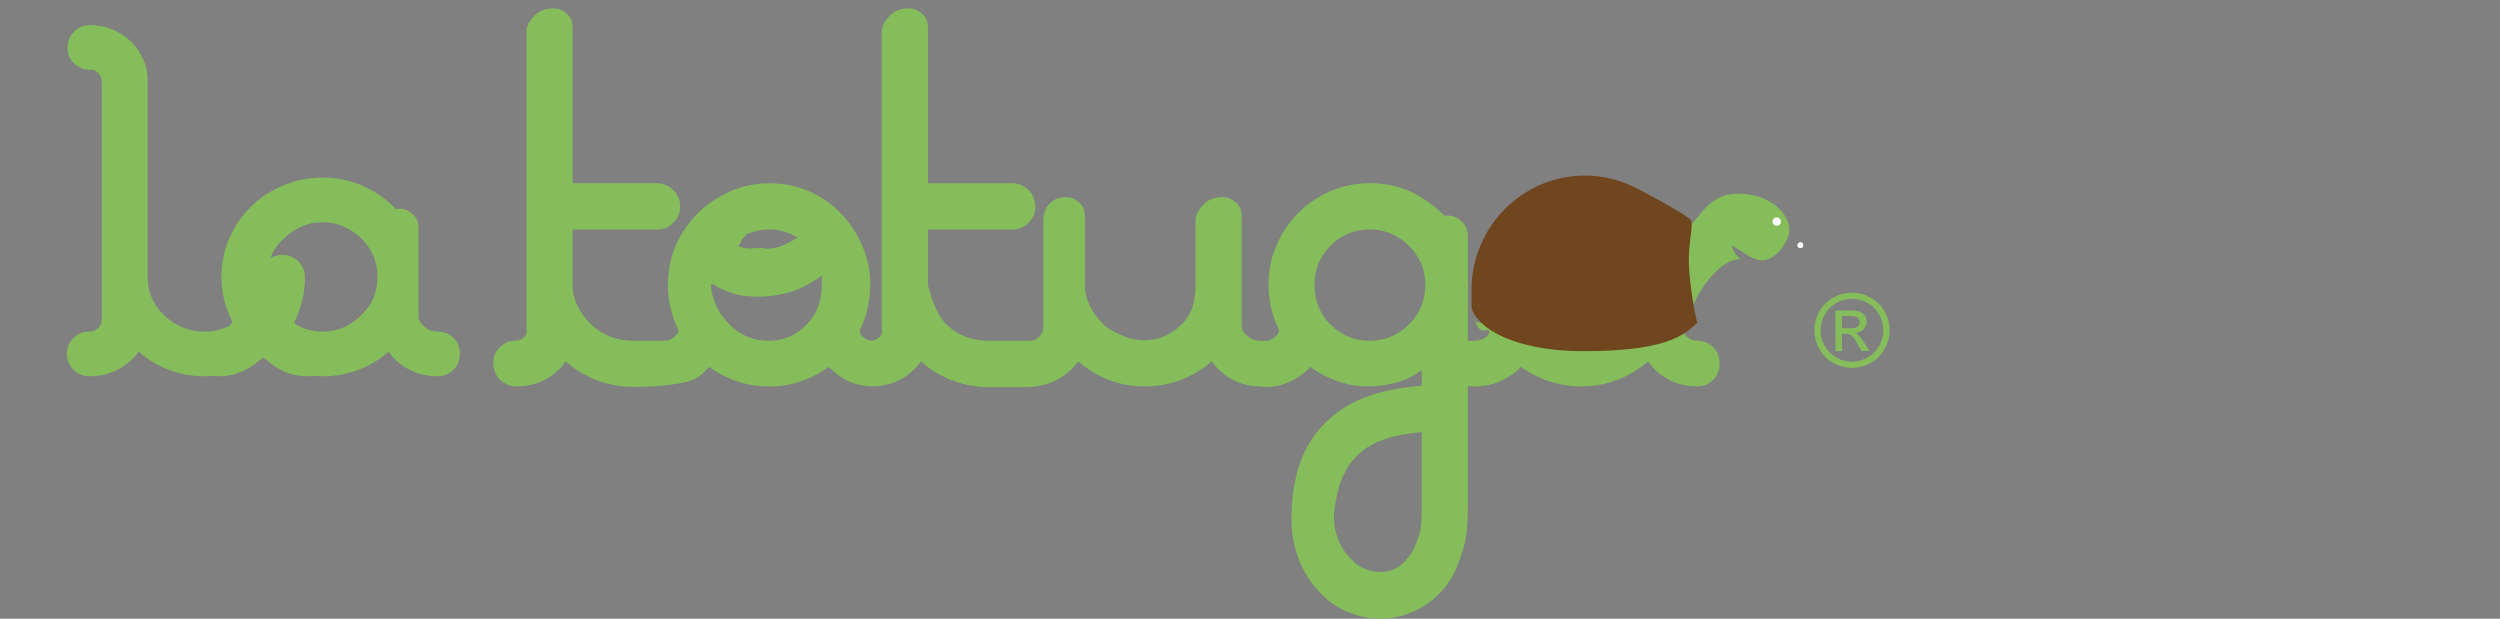 <?xml version="1.0" encoding="UTF-8"?> <svg xmlns="http://www.w3.org/2000/svg" xmlns:xlink="http://www.w3.org/1999/xlink" width="299px" height="74px" viewBox="0 0 299 74" version="1.1"><rect x="0" y="0" width="299" height="74" fill="#808080" stroke="none"/><!-- Generated by Pixelmator Pro 1.6.5 --><g id="logo"><g id="group"><g id="group-1"><path id="Trazado" d="M212.5 27 C212.223 27 211.997 26.776 211.997 26.499 211.997 26.224 212.223 26 212.5 26 212.775 26 212.997 26.224 212.997 26.499 212.997 26.776 212.775 27 212.5 27" fill="#fefefe" fill-opacity="1" stroke="none"></path><path id="Trazado-1" d="M215.41 29.652 C215.226 29.692 215.046 29.588 215.006 29.408 214.97 29.228 215.074 29.052 215.25 29.008 215.438 28.968 215.61 29.08 215.65 29.26 215.686 29.436 215.578 29.62 215.41 29.652" fill="#fefefe" fill-opacity="1" stroke="none"></path><path id="Trazado-2" d="M213.44 26.22 C213.44 26.352 213.344 26.444 213.224 26.444 213.108 26.444 213.004 26.352 213.004 26.22 213.004 26.104 213.108 26 213.224 26 213.344 26 213.44 26.104 213.44 26.22" fill="#fefefe" fill-opacity="1" stroke="none"></path><path id="Trazado-3" d="M212.5 27 C212.223 27 211.997 26.776 211.997 26.499 211.997 26.224 212.223 26 212.5 26 212.775 26 212.997 26.224 212.997 26.499 212.997 26.776 212.775 27 212.5 27" fill="#fefefe" fill-opacity="1" stroke="none"></path><path id="Trazado-4" d="M215.41 29.652 C215.226 29.692 215.046 29.588 215.006 29.408 214.97 29.228 215.074 29.052 215.25 29.008 215.438 28.968 215.61 29.08 215.65 29.26 215.686 29.436 215.578 29.62 215.41 29.652" fill="#fefefe" fill-opacity="1" stroke="none"></path><path id="Trazado-5" d="M213.44 26.22 C213.44 26.352 213.344 26.444 213.224 26.444 213.108 26.444 213.004 26.352 213.004 26.22 213.004 26.104 213.108 26 213.224 26 213.344 26 213.44 26.104 213.44 26.22" fill="#fefefe" fill-opacity="1" stroke="none"></path><path id="Trazado-6" d="M168.52 38.799 C167.908 39.409 167.205 39.894 166.406 40.232 165.617 40.583 164.748 40.757 163.811 40.757 161.978 40.757 160.41 40.1 159.105 38.799 157.843 37.516 157.21 35.946 157.21 34.063 157.21 32.227 157.843 30.675 159.105 29.406 160.41 28.098 161.978 27.441 163.811 27.441 164.748 27.441 165.617 27.612 166.406 27.966 167.205 28.306 167.908 28.796 168.52 29.406 169.823 30.717 170.473 32.276 170.473 34.063 170.473 35.915 169.823 37.488 168.52 38.799 Z M170.038 60.007 C170.038 61.723 170.057 63.111 169.674 64.178 169.288 65.236 168.94 66.075 168.408 66.692 167.878 67.348 167.382 67.796 166.81 68.04 166.245 68.288 165.682 68.408 165.068 68.408 164.46 68.408 163.863 68.288 163.246 68.04 162.639 67.796 162.094 67.402 161.606 66.877 161.118 66.345 160.534 65.69 160.205 64.912 159.88 64.136 159.544 63.153 159.544 61.972 L159.544 61.904 C159.544 60.722 159.815 59.679 160.002 58.776 160.181 57.878 160.525 57.123 160.852 56.504 161.057 56.014 161.354 55.587 161.658 55.221 161.964 54.851 162.305 54.501 162.627 54.178 163.729 53.233 165.166 52.56 166.915 52.152 167.49 52.03 167.847 51.934 168.417 51.878 168.985 51.81 169.482 51.744 170.038 51.662 L170.038 60.007 Z M98.282 34.063 C98.282 35.915 97.78 37.489 96.481 38.799 95.26 40.101 93.781 40.757 91.908 40.757 90.072 40.757 88.547 40.101 87.234 38.799 86.669 38.173 86.055 37.472 85.711 36.675 85.366 35.882 85.039 35.013 85.039 34.063 L85.039 33.946 C85.583 34.063 85.606 34.192 85.788 34.316 85.975 34.44 86.253 34.537 86.459 34.619 87.591 35.195 89.007 35.479 90.598 35.479 90.915 35.479 91.256 35.475 91.562 35.442 91.871 35.43 92.195 35.402 92.518 35.355 93.741 35.195 94.856 34.879 95.862 34.415 96.853 33.941 97.577 33.456 98.308 32.966 98.39 33.125 98.282 33.303 98.282 33.486 L98.282 34.063 Z M88.346 29.406 C88.346 29.32 88.551 29.125 88.666 28.797 88.708 28.67 88.846 28.546 88.946 28.426 89.054 28.302 89.177 28.159 89.259 27.993 89.703 27.831 90.17 27.702 90.619 27.599 91.065 27.493 91.525 27.442 91.971 27.442 93.197 27.442 94.342 27.772 95.397 28.426 94.872 28.752 94.293 29.059 93.66 29.343 93.029 29.632 92.431 29.674 91.861 29.751 91.609 29.793 91.401 29.671 91.219 29.671 L90.637 29.671 C90.03 29.671 89.563 29.779 89.264 29.69 88.958 29.613 88.629 29.601 88.551 29.519 L88.346 29.47 88.346 29.406 Z M201.966 27.177 C201.968 26.855 201.919 26.619 201.779 26.461 201.195 25.852 196.65 23.261 195.033 22.492 193.412 21.72 191.677 21.334 189.811 21.334 188.043 21.334 186.373 21.683 184.798 22.391 183.222 23.092 181.851 24.049 180.685 25.275 180.395 25.58 180.115 25.903 179.856 26.239 179.076 27.163 178.438 28.199 177.945 29.343 177.464 30.464 177.17 31.646 177.051 32.879 176.976 33.505 176.927 34.14 176.927 34.797 176.927 34.816 176.929 36.579 176.929 36.602 176.929 37.036 177.146 37.578 177.625 38.159 177.522 38.464 177.235 38.9 176.446 38.366 176.446 38.366 176.831 40.058 177.943 39.39 178.242 39.707 178.102 39.958 177.854 40.211 177.49 40.572 176.868 40.757 176.422 40.757 176.196 40.757 175.56 40.776 175.56 40.832 L175.56 28.611 C175.56 27.83 175.497 27.148 174.941 26.618 174.397 26.086 173.96 25.788 173.227 25.788 L172.741 25.788 C171.639 24.681 170.326 23.687 168.801 22.965 167.269 22.248 165.608 21.908 163.816 21.908 162.149 21.908 160.579 22.234 159.11 22.862 157.645 23.495 156.361 24.374 155.261 25.476 154.16 26.581 153.292 27.873 152.661 29.338 152.025 30.817 151.717 32.393 151.717 34.063 151.717 35.043 151.829 36.002 152.054 36.921 152.278 37.847 152.591 38.707 153.002 39.53 152.913 39.819 152.775 40.042 152.572 40.21 152.243 40.569 151.839 40.757 151.346 40.757 150.935 40.764 150.834 40.757 150.729 40.757 150.278 40.757 149.638 40.593 149.318 40.264 148.954 39.985 148.515 39.573 148.515 39.038 L148.515 26.344 C148.515 25.563 148.498 24.907 147.971 24.379 147.443 23.842 146.915 23.577 146.144 23.577 145.408 23.577 144.544 23.842 144.021 24.379 143.488 24.907 142.991 25.563 142.991 26.344 L142.991 34.063 C142.991 35.915 142.633 37.488 141.33 38.799 140.723 39.367 140.16 39.824 139.37 40.173 138.571 40.525 137.78 40.698 136.845 40.698 135.946 40.698 135.126 40.525 134.316 40.173 133.496 39.824 132.541 39.367 131.968 38.799 130.665 37.488 129.752 35.915 129.752 34.063 L129.752 26.344 C129.752 25.563 129.766 24.907 129.233 24.379 128.703 23.842 128.196 23.577 127.425 23.577 126.65 23.577 126.033 23.842 125.519 24.379 125.012 24.907 124.779 25.563 124.779 26.344 L124.779 38.977 C124.779 39.261 124.777 39.495 124.681 39.68 124.569 39.863 124.466 40.058 124.3 40.264 123.978 40.593 123.581 40.757 123.088 40.757 122.982 40.757 121.336 40.754 118.15 40.75 116.312 40.75 114.492 40.1 113.184 38.794 111.967 37.566 111.537 36.009 110.984 34.133 L110.984 27.45 121.081 27.45 C121.819 27.45 122.454 27.204 123.006 26.651 123.552 26.1 123.832 25.469 123.832 24.726 123.832 23.952 123.552 23.27 123.006 22.738 122.454 22.205 121.819 21.915 121.081 21.915 L110.984 21.915 110.984 3.762 C110.984 2.983 110.975 2.331 110.442 1.797 109.907 1.264 109.389 0.999 108.611 0.999 107.88 0.999 107.015 1.264 106.485 1.797 105.962 2.331 105.465 2.983 105.465 3.762 L105.465 24.74 105.465 34.132 105.465 38.977 C105.465 39.427 105.591 39.856 105.266 40.264 104.876 40.576 104.619 40.738 104.194 40.754 103.972 40.74 103.851 40.698 103.68 40.606 103.493 40.503 103.334 40.367 103.134 40.21 102.975 40.041 102.87 39.832 102.783 39.586 103.192 38.775 103.519 37.896 103.743 36.948 103.958 36.008 104.082 35.042 104.082 34.062 104.082 32.763 103.886 31.504 103.47 30.294 103.068 29.084 102.494 27.978 101.76 26.951 100.665 25.399 99.265 24.17 97.581 23.27 95.888 22.376 94.024 21.919 91.985 21.919 90.967 21.919 89.99 22.043 89.058 22.285 88.115 22.533 87.239 22.88 86.426 23.328 84.471 24.355 82.887 25.816 81.687 27.715 80.486 29.621 79.886 31.736 79.886 34.062 79.886 35.042 79.998 36.006 80.222 36.92 80.444 37.847 80.759 38.707 81.168 39.53 81.126 39.736 80.986 39.947 80.741 40.205 80.374 40.569 79.968 40.749 79.519 40.749 L75.665 40.749 C73.834 40.749 72.005 40.1 70.697 38.794 69.475 37.565 68.485 36.008 68.485 34.133 L68.485 27.45 78.601 27.45 C79.334 27.45 79.974 27.204 80.526 26.651 81.072 26.1 81.355 25.469 81.355 24.726 81.355 23.952 81.072 23.27 80.526 22.737 79.975 22.205 79.335 21.914 78.601 21.914 L68.485 21.914 68.485 3.761 C68.485 2.983 68.48 2.331 67.953 1.796 67.422 1.264 66.899 0.999 66.124 0.999 65.393 0.999 64.521 1.264 63.996 1.796 63.466 2.331 62.966 2.983 62.966 3.761 L62.966 24.739 62.966 34.132 62.966 38.976 C62.966 39.427 63.099 39.856 62.774 40.264 62.368 40.592 62.094 40.756 61.641 40.756 60.868 40.756 60.289 41.023 59.759 41.553 59.233 42.085 59.004 42.716 59.004 43.459 59.004 44.226 59.287 44.885 59.817 45.42 60.347 45.947 61.011 46.212 61.781 46.212 63.008 46.212 64.134 45.947 65.147 45.42 66.168 44.885 67.011 44.154 67.654 43.213 68.716 44.153 69.929 44.906 71.295 45.438 72.659 45.971 74.119 46.259 75.665 46.259 75.665 46.259 79.804 46.336 82.448 45.581 83.408 45.312 84.142 44.585 84.838 43.886 85.849 44.632 86.966 45.199 88.164 45.607 89.367 46.015 90.642 46.217 91.985 46.217 93.333 46.217 94.606 46.015 95.802 45.598 97.005 45.192 98.116 44.618 99.137 43.886 99.789 44.58 100.564 45.148 101.461 45.577 102.276 45.964 103.162 46.172 104.112 46.203 104.46 46.212 104.526 46.212 104.589 46.203 105.694 46.165 106.707 45.9 107.635 45.42 108.658 44.885 109.491 44.153 110.143 43.213 111.204 44.153 112.416 44.929 113.782 45.457 115.142 45.985 116.599 46.292 118.15 46.292 L122.854 46.292 C124.284 46.24 125.382 45.957 126.407 45.424 127.421 44.899 128.278 44.16 128.972 43.218 130.032 44.16 131.235 44.894 132.578 45.42 133.926 45.954 135.369 46.212 136.915 46.212 138.466 46.212 139.922 45.947 141.286 45.42 142.652 44.885 143.862 44.153 144.925 43.213 145.579 44.153 146.41 44.885 147.431 45.42 148.447 45.947 149.545 46.212 150.729 46.212 150.935 46.254 151.14 46.28 151.346 46.28 152.409 46.28 153.397 46.062 154.312 45.635 155.228 45.204 156.034 44.618 156.73 43.879 157.704 44.618 158.795 45.192 159.997 45.598 161.2 46.015 162.251 46.212 163.599 46.212 166.042 46.212 168.385 45.558 170.043 44.247 L170.043 46.135 C169.488 46.175 168.892 46.24 168.245 46.318 167.591 46.4 167.047 46.505 166.393 46.629 164.725 46.951 163.23 47.462 161.81 48.161 160.708 48.737 159.727 49.438 158.806 50.273 157.888 51.117 157.101 52.128 156.41 53.314 155.104 55.687 154.462 58.569 154.462 61.971 154.462 63.725 154.747 65.35 155.324 66.843 155.884 68.341 156.688 69.615 157.704 70.681 158.643 71.739 159.759 72.585 161.067 73.136 162.366 73.69 163.714 73.999 165.099 73.999 166.544 73.999 167.913 73.657 169.261 73.043 170.602 72.428 171.784 71.49 172.802 70.264 173.823 69.035 174.397 67.57 174.941 65.868 175.497 64.177 175.56 62.212 175.56 60.006 L175.56 46.139 C175.56 46.193 176.196 46.212 176.422 46.212 177.48 46.212 178.574 46.005 179.492 45.572 180.407 45.147 181.243 44.58 181.9 43.879 182.916 44.617 184.063 45.192 185.289 45.597 186.506 46.015 187.805 46.212 189.15 46.212 190.657 46.212 192.102 45.947 193.466 45.419 194.831 44.885 196.043 44.153 197.103 43.213 197.76 44.153 198.593 44.885 199.614 45.419 200.628 45.947 201.749 46.212 202.973 46.212 203.746 46.212 204.388 45.947 204.9 45.419 205.414 44.885 205.664 44.226 205.664 43.459 205.664 42.678 205.414 42.033 204.9 41.525 204.388 41.009 203.751 40.755 202.973 40.755 202.527 40.755 202.074 40.57 201.7 40.209 201.55 40.052 201.422 39.879 201.331 39.686 201.842 39.316 202.237 38.943 202.595 38.577 202.595 38.577 202.461 38.144 202.275 37.114 202.966 34.92 205.729 30.856 208.186 31.013 207.707 30.64 207.114 29.778 207.117 29.356 207.614 29.616 209.009 30.528 209.009 30.528 209.681 30.931 210.679 31.4 211.562 30.966 213.08 30.218 214.005 28.589 214.005 27.454 214.005 25.658 211.87 23.163 207.815 23.163 204.517 23.163 203.499 25.731 201.966 27.175 Z" fill="#85bd5a" fill-opacity="1" stroke="none"></path><path id="Trazado-7" d="M43.204 37.679 C42.635 38.284 41.956 38.764 41.166 39.126 40.374 39.474 39.512 39.665 38.585 39.665 37.651 39.665 36.794 39.474 35.997 39.126 35.746 39.007 35.504 38.874 35.267 38.738 35.235 38.665 35.209 38.587 35.195 38.518 35.597 37.725 35.911 36.867 36.139 35.973 36.357 35.072 36.468 34.141 36.468 33.183 36.468 32.421 36.206 31.782 35.685 31.256 35.156 30.743 34.528 30.481 33.794 30.481 33.248 30.481 32.758 30.617 32.333 30.88 32.649 30.005 33.176 29.232 33.906 28.565 34.51 27.966 35.209 27.478 35.997 27.125 36.794 26.76 37.651 26.579 38.585 26.579 39.512 26.579 40.374 26.76 41.166 27.125 41.956 27.478 42.635 27.943 43.204 28.5 44.498 29.784 45.149 31.325 45.149 33.121 45.149 34.96 44.498 36.48 43.204 37.679 M52.326 39.665 C51.873 39.665 51.187 39.474 50.823 39.126 50.502 38.803 50.051 38.399 50.051 37.924 L50.051 27.723 C50.051 26.969 50.065 26.313 49.517 25.772 48.968 25.233 48.476 24.965 47.749 24.965 47.66 24.965 47.651 24.974 47.572 24.992 47.488 25.006 47.444 25.022 47.363 25.022 46.271 23.869 44.979 22.945 43.457 22.262 41.945 21.581 40.314 21.239 38.578 21.239 36.912 21.239 35.349 21.553 33.873 22.179 32.389 22.796 31.102 23.635 30.01 24.722 28.92 25.802 28.053 27.061 27.428 28.501 26.799 29.936 26.483 31.477 26.483 33.121 26.483 34.082 26.599 34.999 26.822 35.889 27.04 36.762 27.359 37.604 27.763 38.399 27.735 38.581 27.651 38.753 27.514 38.924 27.359 39.007 27.205 39.076 27.05 39.149 26.281 39.493 25.428 39.665 24.494 39.665 22.672 39.665 20.976 39.023 19.68 37.741 18.423 36.586 17.661 35.063 17.661 33.183 L17.661 10.02 C17.661 9.066 17.603 8.153 17.222 7.289 16.831 6.438 16.383 5.682 15.735 5.042 15.086 4.402 14.362 3.905 13.488 3.54 12.617 3.182 11.706 3.001 10.737 3.001 10.008 3.001 9.39 3.267 8.858 3.788 8.337 4.304 8.079 4.943 8.079 5.705 8.079 6.466 8.342 7.092 8.867 7.594 9.392 8.092 10.024 8.346 10.753 8.346 11.037 8.346 11.272 8.396 11.455 8.49 11.639 8.591 11.634 8.701 11.797 8.816 12.166 9.188 12.171 9.582 12.171 10.02 L12.171 37.985 C12.171 38.427 12.166 38.826 11.792 39.184 11.476 39.507 11.134 39.666 10.609 39.666 9.877 39.666 9.292 39.92 8.767 40.45 8.244 40.959 8 41.599 8 42.364 8 43.082 8.277 43.708 8.797 44.224 9.324 44.745 9.956 45.001 10.686 45.001 11.901 45.001 13.019 44.745 14.034 44.224 15.047 43.708 15.904 42.984 16.59 42.06 17.642 42.984 18.841 43.708 20.179 44.224 21.515 44.745 22.956 45.001 24.494 45.001 24.861 45.001 25.221 44.988 25.581 44.958 25.751 44.988 25.934 45.001 26.118 45.001 27.175 45.001 28.155 44.797 29.071 44.371 29.824 44.022 30.493 43.587 31.067 43.064 31.204 42.965 31.348 42.871 31.482 42.773 31.601 42.853 31.719 42.94 31.845 43.022 32.426 43.559 33.1 44.018 33.857 44.371 34.749 44.797 35.72 45.001 36.775 45.001 36.982 45.001 37.182 44.978 37.37 44.939 37.774 44.978 38.172 45.001 38.585 45.001 40.084 45.001 41.51 44.745 42.872 44.224 44.224 43.708 45.435 42.984 46.485 42.06 47.133 42.984 47.967 43.708 48.975 44.224 49.993 44.745 51.104 45.001 52.326 45.001 53.095 45.001 53.734 44.745 54.24 44.224 54.747 43.708 55 43.064 55 42.303 55 41.546 54.747 40.913 54.24 40.413 53.734 39.911 53.095 39.666 52.326 39.666" fill="#85bd5a" fill-opacity="1" stroke="none"></path><path id="Trazado-8" d="M202.14 26.236 C201.526 25.613 196.737 22.968 195.031 22.185 193.333 21.399 191.503 21 189.552 21 187.691 21 185.927 21.368 184.273 22.077 182.615 22.801 181.177 23.783 179.949 25.027 178.72 26.27 177.75 27.727 177.052 29.392 176.346 31.054 175.997 32.832 175.997 34.726 L175.997 36.561 C175.997 38.347 179.747 42 189.451 42 199.144 42 201.415 40.144 202.997 38.581 202.997 38.581 202.518 37.105 202.088 33.049 201.663 29 202.754 26.867 202.14 26.236" fill="#70461e" fill-opacity="1" stroke="none"></path><path id="Trazado-9" d="M212.5 27 C212.223 27 211.997 26.775 211.997 26.503 211.997 26.224 212.223 26 212.5 26 212.775 26 212.997 26.224 212.997 26.503 212.997 26.775 212.775 27 212.5 27" fill="#fefefe" fill-opacity="1" stroke="none"></path><path id="Trazado-10" d="M215.41 29.656 C215.226 29.704 215.046 29.576 215.006 29.412 214.97 29.236 215.074 29.056 215.25 29.008 215.438 28.968 215.61 29.088 215.65 29.256 215.686 29.436 215.578 29.624 215.41 29.656" fill="#fefefe" fill-opacity="1" stroke="none"></path><path id="Trazado-11" d="M220.3 39.264 L221.247 39.256 C221.708 39.256 222.011 39.192 222.175 39.051 222.346 38.919 222.421 38.738 222.421 38.517 222.421 38.366 222.386 38.253 222.299 38.135 222.222 38.016 222.113 37.933 221.974 37.884 221.826 37.828 221.569 37.801 221.185 37.801 L220.294 37.805 220.3 39.264 Z M219.533 41.996 L219.508 37.151 221.181 37.137 C221.743 37.135 222.156 37.18 222.417 37.271 222.665 37.364 222.869 37.524 223.026 37.741 223.175 37.96 223.252 38.195 223.246 38.453 223.252 38.806 223.124 39.117 222.878 39.378 222.627 39.64 222.293 39.794 221.871 39.821 222.038 39.885 222.179 39.98 222.278 40.075 222.481 40.257 222.72 40.585 223 41.032 L223.591 41.98 222.648 41.98 222.208 41.22 C221.871 40.622 221.6 40.246 221.391 40.094 221.243 39.986 221.032 39.931 220.769 39.931 L220.3 39.931 220.312 41.992 219.533 41.996 Z M221.487 35.74 C220.854 35.74 220.234 35.903 219.643 36.235 219.049 36.555 218.576 37.027 218.235 37.626 217.908 38.226 217.741 38.862 217.741 39.514 217.741 40.158 217.908 40.785 218.237 41.371 218.576 41.971 219.039 42.423 219.643 42.766 220.238 43.1 220.858 43.255 221.513 43.259 222.156 43.255 222.776 43.079 223.37 42.751 223.969 42.413 224.426 41.951 224.761 41.352 225.093 40.76 225.248 40.135 225.248 39.483 225.244 38.827 225.073 38.21 224.734 37.611 224.395 37.005 223.93 36.538 223.326 36.218 222.731 35.903 222.109 35.74 221.488 35.74 Z M221.48 35.001 C222.233 34.986 222.989 35.184 223.696 35.57 224.416 35.958 224.982 36.501 225.383 37.234 225.788 37.945 225.991 38.697 225.999 39.479 225.999 40.257 225.796 41.002 225.406 41.728 225.009 42.452 224.463 43.007 223.74 43.397 223.035 43.797 222.295 44 221.509 44 220.73 44 219.994 43.808 219.27 43.41 218.551 43.019 217.999 42.469 217.6 41.75 217.199 41.037 216.999 40.294 216.999 39.514 216.999 38.734 217.195 37.978 217.596 37.248 217.999 36.524 218.551 35.971 219.273 35.577 219.994 35.193 220.724 35.001 221.48 35.001 Z" fill="#85bd5a" fill-opacity="1" stroke="none"></path></g></g></g></svg> 